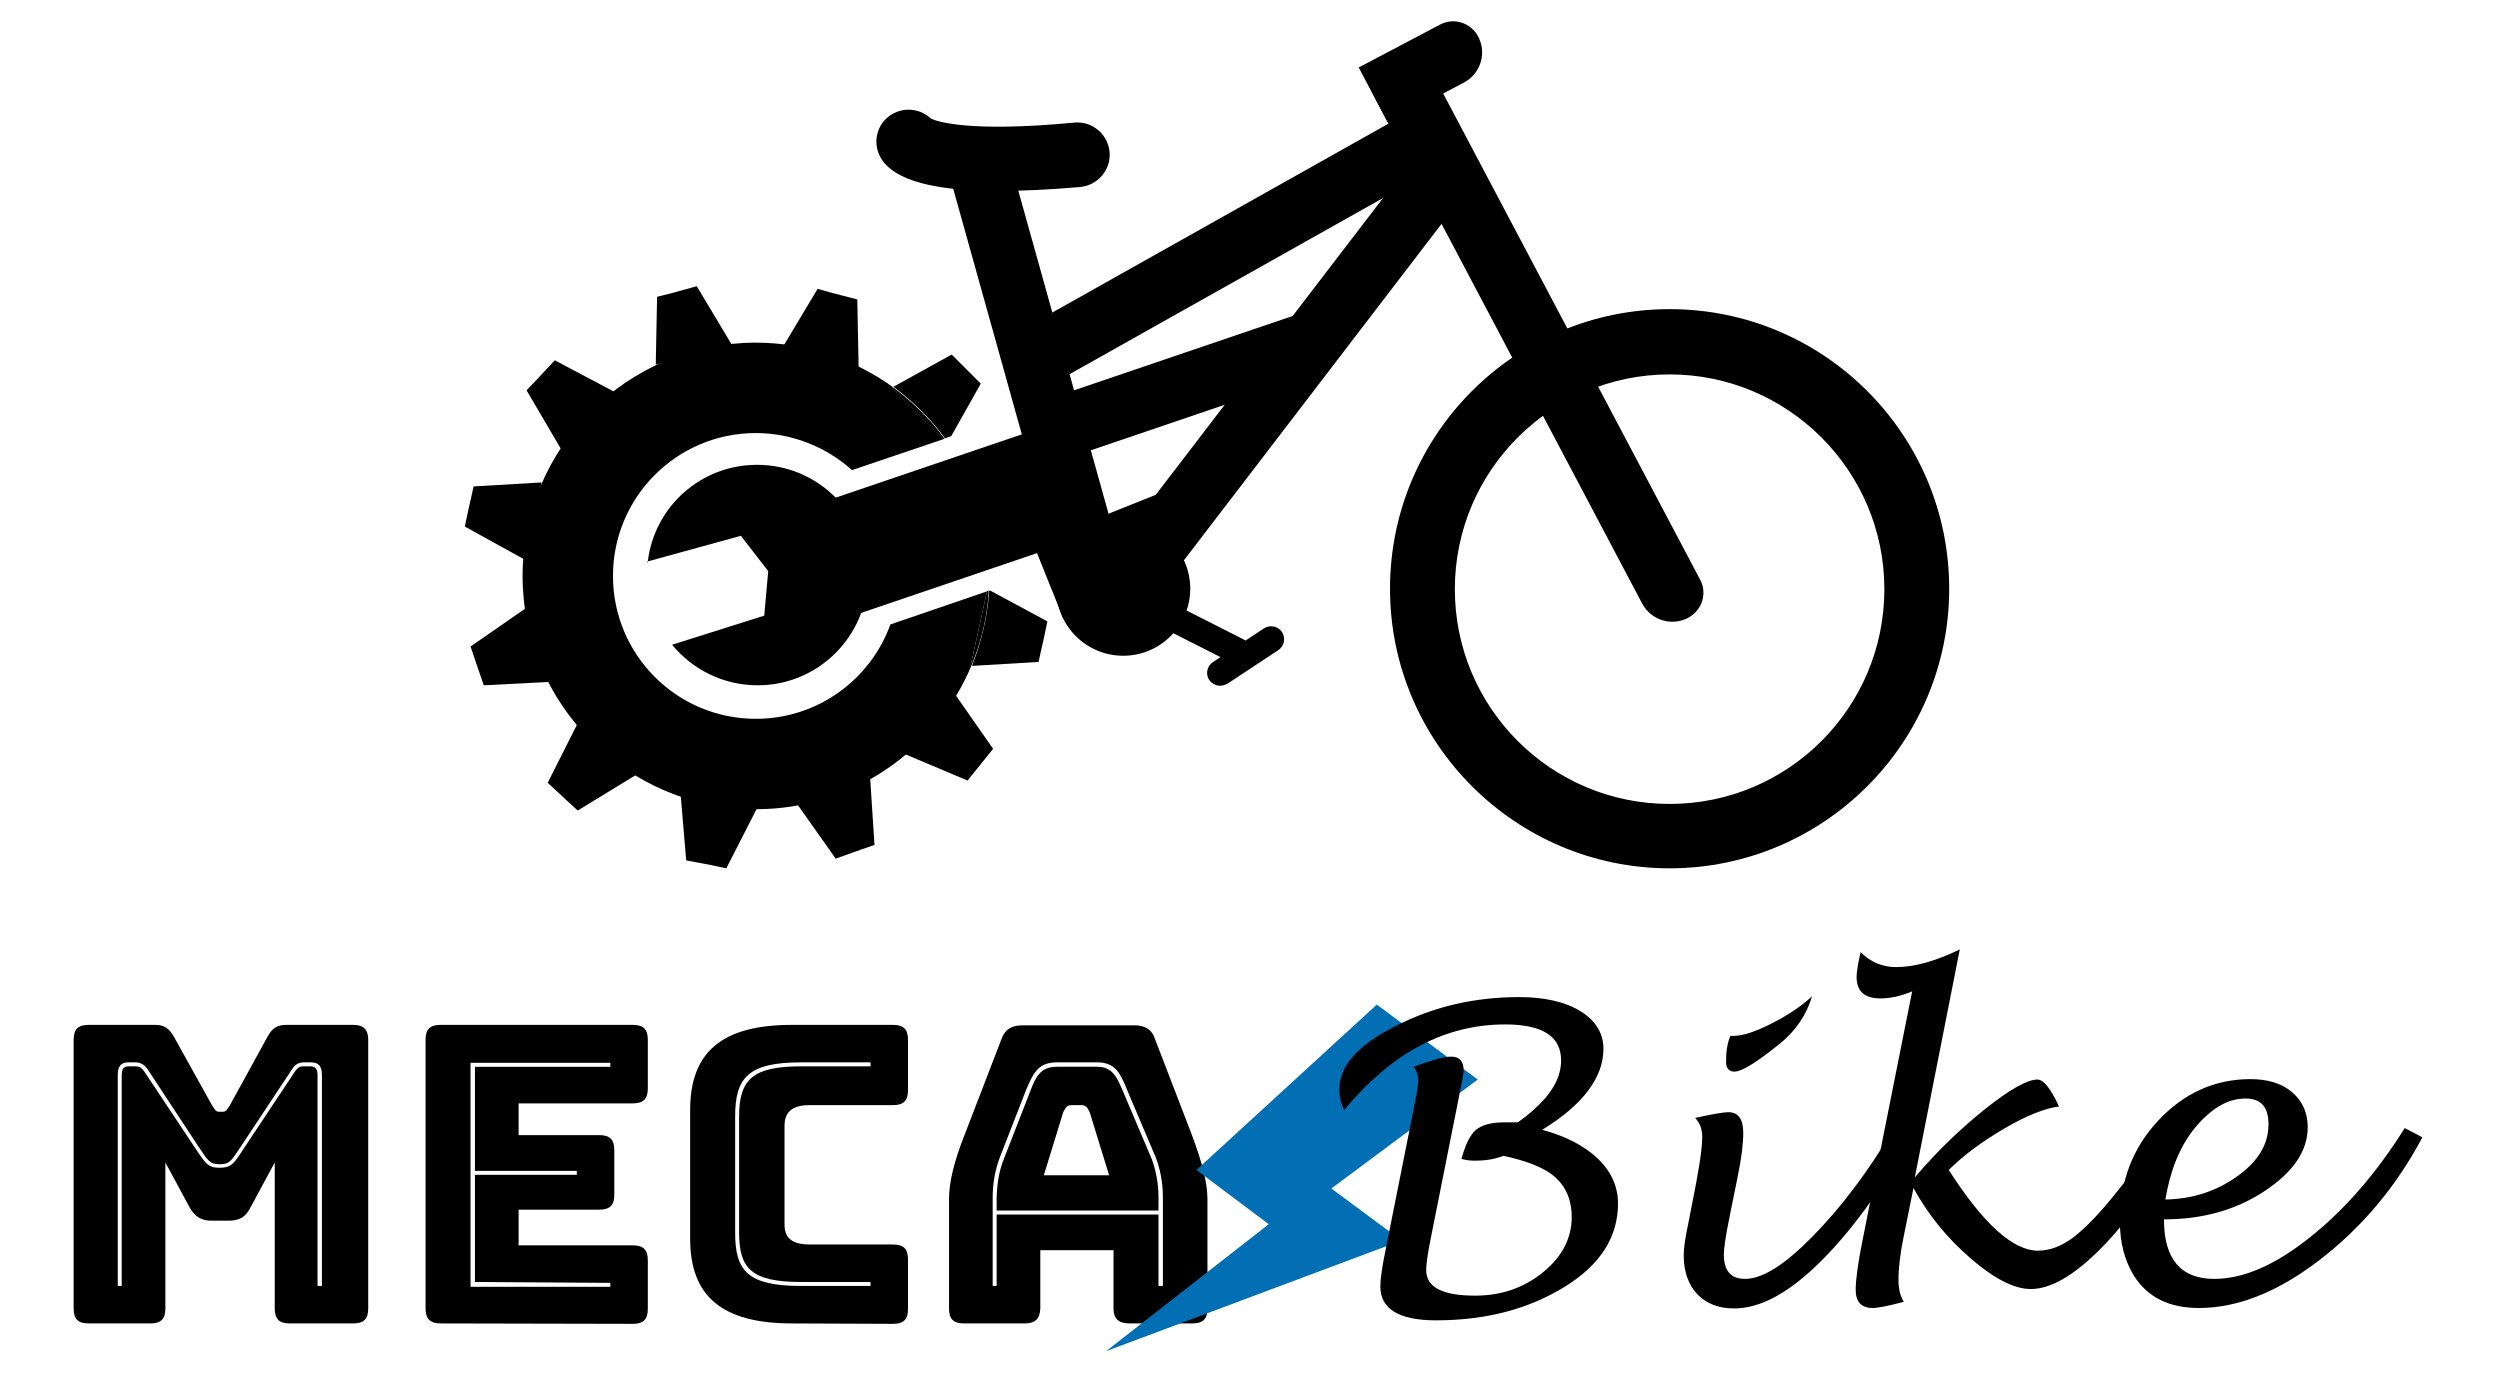 <?xml version="1.0" encoding="utf-8"?>
<!-- Generator: Adobe Illustrator 23.0.2, SVG Export Plug-In . SVG Version: 6.00 Build 0)  -->
<svg version="1.1" id="Calque_1" xmlns="http://www.w3.org/2000/svg" xmlns:xlink="http://www.w3.org/1999/xlink" x="0px" y="0px"
	 viewBox="0 0 566.9 312" style="enable-background:new 0 0 566.9 312;" xml:space="preserve">
<style type="text/css">
	.st0{fill:#026FB5;}
	.st1{display:none;}
	.st2{display:inline;}
	.st3{fill:#FFFFFF;}
	.st4{display:inline;fill:#026FB5;}
</style>
<g>
	<path d="M20.1,300.1c-2.4,0-3.4-1-3.4-3.4v-60.9c0-2.4,1-3.4,3.4-3.4h15.1c2,0,3.2,0.8,4.3,2.8l8.5,15.3c0.7,1.1,0.9,1.6,1.7,1.6
		h0.8c0.8,0,1-0.5,1.7-1.6l8.4-15.3c1.1-2.1,2.3-2.8,4.3-2.8h15.2c2.3,0,3.4,1,3.4,3.4v60.9c0,2.4-1,3.4-3.4,3.4H65.7
		c-2.4,0-3.4-1-3.4-3.4v-33.1l-5.5,10.2c-1.1,2.2-2.5,3-5,3h-3.8c-2.4,0-3.8-0.9-5-3l-5.5-10.2v33.1c0,2.4-1,3.4-3.4,3.4L20.1,300.1
		L20.1,300.1z M45,260l-11.5-17.5c-0.8-1.2-1.8-1.6-2.8-1.6h-1.6c-1.7,0-2.4,0.9-2.4,2.9v47.8h0.9v-47.8c0-1,0.2-2,1.5-2h1.4
		c0.9,0,1.5,0.1,2.3,1.3l11.5,17.3c2.3,3.4,2.8,4.4,5.5,4.4s3.3-1,5.5-4.4l11.5-17.3c0.8-1.2,1.3-1.3,2.2-1.3h1.4
		c1.3,0,1.6,0.9,1.6,2v47.8H73v-47.8c0-2.1-0.8-2.9-2.5-2.9h-1.6c-1,0-2,0.4-2.7,1.6L54.6,260c-2.2,3.3-2.5,4-4.8,4
		S47.2,263.2,45,260z"/>
	<path d="M99.9,300.1c-2.3,0-3.4-1-3.4-3.4v-60.9c0-2.4,1-3.4,3.4-3.4h43.6c2.4,0,3.4,1,3.4,3.4v11c0,2.4-1,3.4-3.4,3.4h-25.9v7.2
		h18.3c2.4,0,3.4,1,3.4,3.4v10.1c0,2.4-1,3.4-3.4,3.4h-18.3v8.1h25.9c2.4,0,3.4,1,3.4,3.4v11c0,2.4-1,3.4-3.4,3.4L99.9,300.1
		L99.9,300.1z M107.7,290.7v-24.3h23.1v-0.9h-23.1v-23.6h30.7v-0.9h-31.7v50.8h31.7v-0.9L107.7,290.7L107.7,290.7z"/>
	<path d="M179.6,300.1c-15.8,0-23.1-6.1-23.1-19.2v-29.2c0-13.2,7.3-19.3,23.1-19.3h22.9c2.4,0,3.4,1,3.4,3.4v11.4
		c0,2.4-1,3.4-3.4,3.4h-18.9c-3.9,0-5.7,1.5-5.7,4.7v22.4c0,3.1,1.8,4.5,5.7,4.5h18.9c2.4,0,3.4,1,3.4,3.4v11.2c0,2.4-1,3.4-3.4,3.4
		L179.6,300.1L179.6,300.1z M181.7,290.7c-11.3,0-14.1-3-14.1-11.2v-26.3c0-8.4,3-11.4,14.1-11.4h15.7v-0.9h-15.7
		c-12,0-15,3.4-15,12.3v26.3c0,8.7,2.8,12.1,15,12.1h15.7v-0.9H181.7z"/>
	<path d="M232.4,300.1h-13.8c-2.4,0-3.4-1-3.4-3.4v-24.8c0-3.8,1.1-8.5,3.7-15l8.2-21.3c0.8-2.2,2.3-3.1,4.8-3.1h25.3
		c2.4,0,4,0.9,4.7,3.1l8.2,21.3c2.5,6.6,3.7,11.3,3.7,15v24.8c0,2.4-1,3.4-3.4,3.4h-14.2c-2.5,0-3.7-1-3.7-3.4v-13.2h-16.6v13.2
		C235.8,299.1,234.7,300.1,232.4,300.1z M263.7,291.6v-20c0-3.5-0.6-6.4-1.6-9.1l-6.5-15.3c-1.5-3.7-2.6-6.3-6.8-6.3h-9.2
		c-4.3,0-5.4,2.7-6.9,6.2l-6,15.4c-1,2.7-1.6,5.6-1.6,9.1v20h0.9v-16.2h36.7v16.2L263.7,291.6L263.7,291.6z M227.6,262.9l6-15.4
		c1.2-3.2,2.3-5.6,6-5.6h9.2c3.5,0,4.5,2.4,5.9,5.7l6.5,15.3c0.9,2.5,1.5,5.4,1.5,8.7v2.9h-36.7v-2.9
		C226.1,268.2,226.6,265.4,227.6,262.9z M236.7,266.5h14.8l-4.4-14.3c-0.5-1.1-1-1.6-1.8-1.6h-2.4c-0.8,0-1.3,0.5-1.8,1.6
		L236.7,266.5z"/>
</g>
<polygon class="st0" points="312.2,227.8 335.1,244.8 301.9,269.5 317.8,281.3 250.8,306.4 287.7,277.6 271.3,265.3 "/>
<g>
	<path d="M304.8,251.7c-0.8-1.6-1.1-3.2-1.1-4.7c0-5.3,4.3-10.1,12.9-14.4c8.6-4.4,17.9-6.5,27.9-6.5c5.8,0,10.5,1.1,13.9,3.2
		s5.2,5,5.2,8.5c0,6.5-4.6,12.7-13.9,18.4c5.3,1.4,9.5,3.6,12.6,6.5c3.1,3,4.6,6.4,4.6,10.2c0,7.6-4,13.9-12.1,18.9
		s-17.8,7.6-29.2,7.6c-8.4,0-12.6-2.6-12.6-7.7c0-1.5,0.4-4.5,1.3-8.8l6.5-32.6c0.5-2.5,0.8-4.4,0.8-5.5c0-1-0.4-2-1-2.9
		c4-1.5,6.8-2.3,8.5-2.3c1.9,0,2.8,1.1,2.8,3.2c0,0.4-0.5,3.1-1.5,8.1l-6,30.1c-0.7,3.5-1,5.8-1,7c0,3.9,3.7,5.8,11.1,5.8
		c6,0,11.1-1.8,15.4-5.3c4.3-3.5,6.5-7.7,6.5-12.5c0-4.3-1.6-7.6-4.8-9.9c-2.3-1.6-5.9-3-10.7-4c-2,0.8-4.2,1.1-6.5,1.1
		c-0.9,0-1.9-0.1-3-0.4c0.9-3.3,2-5.5,3.3-6.6s3.5-1.7,6.4-1.7c0.8,0,1.9,0,3.1,0c4.9-3.5,8-7,9.2-10.5c0.4-1.2,0.6-2.4,0.6-3.5
		c0-5.5-4.2-8.2-12.7-8.2C327.6,232.3,315.5,238.8,304.8,251.7L304.8,251.7L304.8,251.7z"/>
	<path d="M433.3,258c-6.8,12-13.8,21.6-21,28.6c-6.9,6.7-13.2,10.1-19.1,10.1c-3.5,0-6.3-1.1-8.3-3.2s-3.1-5.1-3.1-8.8
		c0-1.6,0.3-3.8,0.9-6.6l1-5.1c1.5-7.4,2.3-12.5,2.3-15.2c0-1.7-0.5-3.1-1.6-4.3c4-0.9,6.5-1.3,7.5-1.3c2.3,0,3.4,1.6,3.4,4.7
		c0,2.4-0.4,5.8-1.3,10.1l-1.8,8.9c-0.9,4.4-1.3,7.2-1.3,8.5c0,3.8,1.6,5.6,4.8,5.6c4,0,9-3.2,15.3-9.6c6.5-6.6,12.7-14.8,18.4-24.5
		L433.3,258z M393.1,234.9c2.1,0,5.1-1,8.8-2.9s6.8-4,9-6.1c-1.2,4.1-3.6,7.7-7.1,10.6c-5.3,4.3-8.8,6.5-10.5,6.5
		c-1.2,0-1.9-0.7-1.9-2.2c0-2.4,0.3-4.4,1-5.9H393.1z"/>
	<path d="M433.9,269.4l-2.2,10.9c-0.8,3.8-1.2,7.2-1.2,10c0,2,0.4,3.6,1.2,4.9c-3.4,0.9-5.8,1.4-7.1,1.4c-2.5,0-3.8-1.4-3.8-4.1
		c0-2.3,0.5-6,1.5-11l11.3-56.7c-2.6,1.1-5,1.6-7.2,1.6c-3.6,0-5.4-1.6-5.4-4.9c0-1,0.3-2.9,0.9-5.6c2.3,2.3,5,3.4,8.1,3.4
		c4.2,0,9-1.4,14.4-4l-10.2,51.7c4.9-5.8,10.2-10.9,15.8-15.4c5.6-4.5,9.7-6.8,12-6.8c1.4,0,3,2,4.9,6.1c-3.1,0.4-7.3,2-12.4,5
		s-9.3,6.1-12.6,9.4c7.8,12.2,14.6,18.3,20.2,18.3c2.7,0,5.3-1,7.9-2.9c2.8-2.1,6.3-5.7,10.3-10.8c4-4.9,7.3-9.6,10-14.1l3.9,2.1
		c-5.7,10.5-11.6,18.9-17.7,25.1s-11.5,9.3-16,9.3c-3.7,0-8.3-2.3-13.7-7C441.6,280.8,437.3,275.6,433.9,269.4L433.9,269.4z"/>
	<path d="M490.7,276.5c0,9,3.8,13.5,11.4,13.5c6.6,0,13.8-3.1,21.8-9.5c7.9-6.3,15-14.5,21.4-24.7l4,2.1
		c-6,11.3-13.8,20.5-23.3,27.8c-9.5,7.3-18.6,10.9-27.4,10.9c-6.7,0-11.6-2.4-14.7-7.3c-2.1-3.4-3.2-7.5-3.2-12.4
		c0-9,2.9-16.6,8.7-22.8c5.8-6.2,12.8-9.4,20.9-9.4c4,0,7.2,1,9.5,3c2.3,2,3.5,4.6,3.5,7.9c0,5.4-3.3,10.2-9.8,14.5
		c-6.5,4.3-14.1,6.4-22.8,6.4V276.5z M491,272c6.2-0.1,11.7-1.9,16.5-5.4c4.6-3.3,6.9-7.2,6.9-11.6c0-4-1.7-5.9-5.2-5.9
		c-4.1,0-7.9,2.3-11.6,6.8c-3.3,4.1-5.5,9.5-6.6,16.2V272z"/>
</g>
<g>
	<path d="M378.6,196.9c-34.9,0-63.4-28.4-63.4-63.4s28.4-63.4,63.4-63.4s63.4,28.4,63.4,63.4S413.5,196.9,378.6,196.9z M378.6,84.9
		c-26.8,0-48.7,21.8-48.7,48.7s21.8,48.7,48.7,48.7s48.7-21.8,48.7-48.7S405.4,84.9,378.6,84.9z"/>
	<polygon points="165.9,78.1 158,64.9 152.2,66.5 152.2,66.5 149,67.3 148.7,82.7 156,80.8 156,80.8 	"/>
	<polygon points="139.4,88.9 125.8,81.7 121.7,86.1 121.7,86.1 119.4,88.5 127.2,101.8 132.4,96.2 132.4,96.2 	"/>
	<polygon points="122.8,109.4 107.4,110.3 106.1,116.1 106.1,116.1 105.4,119.4 118.8,126.8 120.6,119.4 120.6,119.4 	"/>
	<polygon points="119.4,137.8 106.7,146.6 108.6,152.2 108.6,152.2 109.7,155.4 125.1,154.6 122.7,147.4 122.7,147.4 	"/>
	<polygon points="131.1,163.8 124.2,177.5 128.5,181.5 128.5,181.5 131,183.8 144.1,175.8 138.6,170.6 138.6,170.6 	"/>
	<polygon points="154.3,179.7 155.6,195.1 161.4,196.2 161.4,196.2 164.7,196.9 171.7,183.2 164.3,181.7 164.3,181.7 	"/>
	<polygon points="180.6,182.1 189.5,194.7 195.1,192.7 195.1,192.7 198.3,191.6 197.3,176.2 190.1,178.8 190.1,178.8 	"/>
	<polygon points="205.2,171 219.4,177 223.1,172.4 223.1,172.4 225.2,169.8 216.4,157.2 211.6,163.1 211.6,163.1 	"/>
	<polygon points="224.1,127.2 237.5,119.8 236.2,114 236.2,114 235.4,110.7 220,109.9 221.8,117.4 221.8,117.4 	"/>
	<polygon points="194.7,83.3 194.4,67.9 188.6,66.4 188.6,66.4 185.4,65.5 177.5,78.7 184.9,80.7 184.9,80.7 	"/>
	<rect x="174.6" y="106.1" transform="matrix(0.947 -0.322 0.322 0.947 -27.167 74.421)" width="73.6" height="26.6"/>
	<rect x="231.3" y="81.6" transform="matrix(0.947 -0.322 0.322 0.947 -14.421 90.012)" width="67.3" height="14.1"/>
	<rect x="227.4" y="50.6" transform="matrix(0.872 -0.49 0.49 0.872 7.187 142.864)" width="98.6" height="14.1"/>
	<rect x="241" y="74.7" transform="matrix(0.608 -0.794 0.794 0.608 50.463 265.683)" width="106.8" height="14.1"/>
	<circle cx="254.7" cy="133.5" r="15.2"/>
	<path d="M254.8,134.7l-13.7,5.5l-6.8-16.9l28.8-11.5l0.8,1.9C267.2,121.9,263.1,131.3,254.8,134.7z"/>
	<rect x="229.1" y="34" transform="matrix(0.963 -0.269 0.269 0.963 -15.01 66.704)" width="14.1" height="108.3"/>
	<path d="M323.5,14.1l62,117.3c1.7,3.1,0.5,7-2.7,8.7l0,0c-3.8,2-8.4,0.5-10.4-3.2L311,20.7L323.5,14.1z"/>
	<path d="M308.1,15.3l18.4-9.7c3.1-1.7,7-0.5,8.7,2.7l0,0c2,3.8,0.5,8.4-3.2,10.4l-17.3,9.1L308.1,15.3z"/>
	<path d="M226.4,43.3c-14.6,0-23.4-2.4-26.5-7.2c-2.2-3.4-1.2-8,2.2-10.1c2.9-1.8,6.6-1.4,9,0.9c1.3,0.6,8.4,3.2,32.5,0.9
		c4-0.4,7.6,2.6,8,6.6s-2.6,7.6-6.6,8C238.1,43,231.9,43.3,226.4,43.3z"/>
	<path d="M280.6,150.6c-0.5,0-0.9-0.1-1.3-0.3l-21.5-10.9c-1.5-0.7-2-2.5-1.3-4c0.7-1.5,2.5-2,4-1.3l21.5,10.9c1.5,0.7,2,2.5,1.3,4
		C282.7,150,281.7,150.6,280.6,150.6z"/>
	<path d="M276.7,155.5c-1,0-1.9-0.5-2.5-1.3c-0.9-1.4-0.5-3.2,0.9-4.1l11.5-7.6c1.4-0.9,3.2-0.5,4.1,0.8c0.9,1.4,0.5,3.2-0.8,4.1
		l-11.5,7.6C277.8,155.3,277.3,155.5,276.7,155.5z"/>
	<g>
		<path d="M171.7,105.4c-12.8,0-23.3,9.5-24.8,21.9l21.1-5.8l6.2,8l-0.9,10.1l-20.9,6.6c4.6,5.6,11.6,9.2,19.4,9.2
			c13.8,0,25-11.2,25-25C196.7,116.6,185.5,105.4,171.7,105.4z"/>
		<path d="M152.3,146.2L152.3,146.2C152.3,146.1,152.3,146.1,152.3,146.2L152.3,146.2z"/>
		<path d="M146.7,127.3l0.1,0.4c0-0.1,0-0.3,0.1-0.4L146.7,127.3z"/>
	</g>
	<g>
		<path d="M237.5,140.9l-13-7l-0.2,0.1c-0.4,6-1.8,11.7-3.9,17l15.1-0.9l1.3-5.8l0,0L237.5,140.9z"/>
		<path d="M222.3,141l1.5-6.9l-21.9,7.5c-4.5,12.5-16.5,21.4-30.5,21.4c-17.9,0-32.4-14.5-32.4-32.4s14.5-32.4,32.4-32.4
			c8.1,0,15.9,3.1,21.8,8.4l20.7-7l-6.2-6.3l-5.4-5.4l0.2-0.1c-9-6.5-19.9-10.1-31.1-10.1c-29.2,0-52.9,23.8-52.9,52.9
			s23.8,52.9,52.9,52.9c22,0,40.9-13.5,48.9-32.6l-0.2,0L222.3,141z"/>
		<path d="M223.8,134.1l-1.5,6.9l-2.2,9.9l0.2,0c2.2-5.3,3.6-11,3.9-17L223.8,134.1z"/>
		<path d="M210.5,94.8L210.5,94.8c1.4,1.5,2.6,3,3.8,4.6l1.4-0.5l6.7-11.9l-4.2-4.2l0,0l-2.4-2.4l-13.2,7.3
			C205.4,89.8,208.1,92.2,210.5,94.8z"/>
		<path d="M207.6,93.3l6.2,6.3l0.4-0.1c-1.2-1.6-2.4-3.2-3.8-4.6l0,0c-2.4-2.6-5.1-5-7.9-7.1l-0.2,0.1L207.6,93.3z"/>
	</g>
</g>
<g class="st1">
	<g class="st2">
		<path class="st3" d="M20.1,300.1c-2.4,0-3.4-1-3.4-3.4v-60.9c0-2.4,1-3.4,3.4-3.4h15.1c2,0,3.2,0.8,4.3,2.8l8.5,15.3
			c0.7,1.1,0.9,1.6,1.7,1.6h0.8c0.8,0,1-0.5,1.7-1.6l8.4-15.3c1.1-2.1,2.3-2.8,4.3-2.8h15.2c2.3,0,3.4,1,3.4,3.4v60.9
			c0,2.4-1,3.4-3.4,3.4H65.7c-2.4,0-3.4-1-3.4-3.4v-33.1l-5.5,10.2c-1.1,2.2-2.5,3-5,3h-3.8c-2.4,0-3.8-0.9-5-3l-5.5-10.2v33.1
			c0,2.4-1,3.4-3.4,3.4L20.1,300.1L20.1,300.1z M45,260l-11.5-17.5c-0.8-1.2-1.8-1.6-2.8-1.6h-1.6c-1.7,0-2.4,0.9-2.4,2.9v47.8h0.9
			v-47.8c0-1,0.2-2,1.5-2h1.4c0.9,0,1.5,0.1,2.3,1.3l11.5,17.3c2.3,3.4,2.8,4.4,5.5,4.4s3.3-1,5.5-4.4l11.5-17.3
			c0.8-1.2,1.3-1.3,2.2-1.3h1.4c1.3,0,1.6,0.9,1.6,2v47.8H73v-47.8c0-2.1-0.8-2.9-2.5-2.9h-1.6c-1,0-2,0.4-2.7,1.6L54.6,260
			c-2.2,3.3-2.5,4-4.8,4S47.2,263.2,45,260z"/>
		<path class="st3" d="M99.9,300.1c-2.3,0-3.4-1-3.4-3.4v-60.9c0-2.4,1-3.4,3.4-3.4h43.6c2.4,0,3.4,1,3.4,3.4v11
			c0,2.4-1,3.4-3.4,3.4h-25.9v7.2h18.3c2.4,0,3.4,1,3.4,3.4v10.1c0,2.4-1,3.4-3.4,3.4h-18.3v8.1h25.9c2.4,0,3.4,1,3.4,3.4v11
			c0,2.4-1,3.4-3.4,3.4L99.9,300.1L99.9,300.1z M107.7,290.7v-24.3h23.1v-0.9h-23.1v-23.6h30.7v-0.9h-31.7v50.8h31.7v-0.9
			L107.7,290.7L107.7,290.7z"/>
		<path class="st3" d="M179.6,300.1c-15.8,0-23.1-6.1-23.1-19.2v-29.2c0-13.2,7.3-19.3,23.1-19.3h22.9c2.4,0,3.4,1,3.4,3.4v11.4
			c0,2.4-1,3.4-3.4,3.4h-18.9c-3.9,0-5.7,1.5-5.7,4.7v22.4c0,3.1,1.8,4.5,5.7,4.5h18.9c2.4,0,3.4,1,3.4,3.4v11.2
			c0,2.4-1,3.4-3.4,3.4L179.6,300.1L179.6,300.1z M181.7,290.7c-11.3,0-14.1-3-14.1-11.2v-26.3c0-8.4,3-11.4,14.1-11.4h15.7v-0.9
			h-15.7c-12,0-15,3.4-15,12.3v26.3c0,8.7,2.8,12.1,15,12.1h15.7v-0.9H181.7z"/>
		<path class="st3" d="M232.4,300.1h-13.8c-2.4,0-3.4-1-3.4-3.4v-24.8c0-3.8,1.1-8.5,3.7-15l8.2-21.3c0.8-2.2,2.3-3.1,4.8-3.1h25.3
			c2.4,0,4,0.9,4.7,3.1l8.2,21.3c2.5,6.6,3.7,11.3,3.7,15v24.8c0,2.4-1,3.4-3.4,3.4h-14.2c-2.5,0-3.7-1-3.7-3.4v-13.2h-16.6v13.2
			C235.8,299.1,234.7,300.1,232.4,300.1z M263.7,291.6v-20c0-3.5-0.6-6.4-1.6-9.1l-6.5-15.3c-1.5-3.7-2.6-6.3-6.8-6.3h-9.2
			c-4.3,0-5.4,2.7-6.9,6.2l-6,15.4c-1,2.7-1.6,5.6-1.6,9.1v20h0.9v-16.2h36.7v16.2L263.7,291.6L263.7,291.6z M227.6,262.9l6-15.4
			c1.2-3.2,2.3-5.6,6-5.6h9.2c3.5,0,4.5,2.4,5.9,5.7l6.5,15.3c0.9,2.5,1.5,5.4,1.5,8.7v2.9h-36.7v-2.9
			C226.1,268.2,226.6,265.4,227.6,262.9z M236.7,266.5h14.8l-4.4-14.3c-0.5-1.1-1-1.6-1.8-1.6h-2.4c-0.8,0-1.3,0.5-1.8,1.6
			L236.7,266.5z"/>
	</g>
	<polygon class="st4" points="312.2,227.8 335.1,244.8 301.9,269.5 317.8,281.3 250.8,306.4 287.7,277.6 271.3,265.3 	"/>
	<g class="st2">
		<path class="st3" d="M304.8,251.7c-0.8-1.6-1.1-3.2-1.1-4.7c0-5.3,4.3-10.1,12.9-14.4c8.6-4.4,17.9-6.5,27.9-6.5
			c5.8,0,10.5,1.1,13.9,3.2s5.2,5,5.2,8.5c0,6.5-4.6,12.7-13.9,18.4c5.3,1.4,9.5,3.6,12.6,6.5c3.1,3,4.6,6.4,4.6,10.2
			c0,7.6-4,13.9-12.1,18.9s-17.8,7.6-29.2,7.6c-8.4,0-12.6-2.6-12.6-7.7c0-1.5,0.4-4.5,1.3-8.8l6.5-32.6c0.5-2.5,0.8-4.4,0.8-5.5
			c0-1-0.4-2-1-2.9c4-1.5,6.8-2.3,8.5-2.3c1.9,0,2.8,1.1,2.8,3.2c0,0.4-0.5,3.1-1.5,8.1l-6,30.1c-0.7,3.5-1,5.8-1,7
			c0,3.9,3.7,5.8,11.1,5.8c6,0,11.1-1.8,15.4-5.3c4.3-3.5,6.5-7.7,6.5-12.5c0-4.3-1.6-7.6-4.8-9.9c-2.3-1.6-5.9-3-10.7-4
			c-2,0.8-4.2,1.1-6.5,1.1c-0.9,0-1.9-0.1-3-0.4c0.9-3.3,2-5.5,3.3-6.6s3.5-1.7,6.4-1.7c0.8,0,1.9,0,3.1,0c4.9-3.5,8-7,9.2-10.5
			c0.4-1.2,0.6-2.4,0.6-3.5c0-5.5-4.2-8.2-12.7-8.2C327.6,232.3,315.5,238.8,304.8,251.7L304.8,251.7L304.8,251.7z"/>
		<path class="st3" d="M433.3,258c-6.8,12-13.8,21.6-21,28.6c-6.9,6.7-13.2,10.1-19.1,10.1c-3.5,0-6.3-1.1-8.3-3.2s-3.1-5.1-3.1-8.8
			c0-1.6,0.3-3.8,0.9-6.6l1-5.1c1.5-7.4,2.3-12.5,2.3-15.2c0-1.7-0.5-3.1-1.6-4.3c4-0.9,6.5-1.3,7.5-1.3c2.3,0,3.4,1.6,3.4,4.7
			c0,2.4-0.4,5.8-1.3,10.1l-1.8,8.9c-0.9,4.4-1.3,7.2-1.3,8.5c0,3.8,1.6,5.6,4.8,5.6c4,0,9-3.2,15.3-9.6
			c6.5-6.6,12.7-14.8,18.4-24.5L433.3,258z M393.1,234.9c2.1,0,5.1-1,8.8-2.9s6.8-4,9-6.1c-1.2,4.1-3.6,7.7-7.1,10.6
			c-5.3,4.3-8.8,6.5-10.5,6.5c-1.2,0-1.9-0.7-1.9-2.2c0-2.4,0.3-4.4,1-5.9H393.1z"/>
		<path class="st3" d="M433.9,269.4l-2.2,10.9c-0.8,3.8-1.2,7.2-1.2,10c0,2,0.4,3.6,1.2,4.9c-3.4,0.9-5.8,1.4-7.1,1.4
			c-2.5,0-3.8-1.4-3.8-4.1c0-2.3,0.5-6,1.5-11l11.3-56.7c-2.6,1.1-5,1.6-7.2,1.6c-3.6,0-5.4-1.6-5.4-4.9c0-1,0.3-2.9,0.9-5.6
			c2.3,2.3,5,3.4,8.1,3.4c4.2,0,9-1.4,14.4-4l-10.2,51.7c4.9-5.8,10.2-10.9,15.8-15.4c5.6-4.5,9.7-6.8,12-6.8c1.4,0,3,2,4.9,6.1
			c-3.1,0.4-7.3,2-12.4,5s-9.3,6.1-12.6,9.4c7.8,12.2,14.6,18.3,20.2,18.3c2.7,0,5.3-1,7.9-2.9c2.8-2.1,6.3-5.7,10.3-10.8
			c4-4.9,7.3-9.6,10-14.1l3.9,2.1c-5.7,10.5-11.6,18.9-17.7,25.1s-11.5,9.3-16,9.3c-3.7,0-8.3-2.3-13.7-7
			C441.6,280.8,437.3,275.6,433.9,269.4L433.9,269.4z"/>
		<path class="st3" d="M490.7,276.5c0,9,3.8,13.5,11.4,13.5c6.6,0,13.8-3.1,21.8-9.5c7.9-6.3,15-14.5,21.4-24.7l4,2.1
			c-6,11.3-13.8,20.5-23.3,27.8c-9.5,7.3-18.6,10.9-27.4,10.9c-6.7,0-11.6-2.4-14.7-7.3c-2.1-3.4-3.2-7.5-3.2-12.4
			c0-9,2.9-16.6,8.7-22.8c5.8-6.2,12.8-9.4,20.9-9.4c4,0,7.2,1,9.5,3c2.3,2,3.5,4.6,3.5,7.9c0,5.4-3.3,10.2-9.8,14.5
			c-6.5,4.3-14.1,6.4-22.8,6.4V276.5z M491,272c6.2-0.1,11.7-1.9,16.5-5.4c4.6-3.3,6.9-7.2,6.9-11.6c0-4-1.7-5.9-5.2-5.9
			c-4.1,0-7.9,2.3-11.6,6.8c-3.3,4.1-5.5,9.5-6.6,16.2V272z"/>
	</g>
	<g class="st2">
		<path class="st3" d="M378.6,196.9c-34.9,0-63.4-28.4-63.4-63.4s28.4-63.4,63.4-63.4s63.4,28.4,63.4,63.4S413.5,196.9,378.6,196.9z
			 M378.6,84.9c-26.8,0-48.7,21.8-48.7,48.7s21.8,48.7,48.7,48.7s48.7-21.8,48.7-48.7S405.4,84.9,378.6,84.9z"/>
		<polygon class="st3" points="165.9,78.1 158,64.9 152.2,66.5 152.2,66.5 149,67.3 148.7,82.7 156,80.8 156,80.8 		"/>
		<polygon class="st3" points="139.4,88.9 125.8,81.7 121.7,86 121.7,86 119.4,88.5 127.2,101.8 132.4,96.2 132.4,96.2 		"/>
		<polygon class="st3" points="122.8,109.4 107.4,110.3 106.1,116 106.1,116 105.4,119.3 118.8,126.8 120.6,119.3 120.6,119.3 		"/>
		<polygon class="st3" points="119.4,137.8 106.7,146.6 108.6,152.2 108.6,152.2 109.7,155.4 125.1,154.6 122.7,147.4 122.7,147.4 
					"/>
		<polygon class="st3" points="131.1,163.8 124.2,177.5 128.5,181.5 128.5,181.5 131,183.8 144.1,175.8 138.6,170.6 138.6,170.6 		
			"/>
		<polygon class="st3" points="154.3,179.7 155.6,195.1 161.4,196.2 161.4,196.2 164.7,196.9 171.7,183.2 164.3,181.7 164.3,181.7 
					"/>
		<polygon class="st3" points="180.6,182.1 189.5,194.7 195.1,192.7 195.1,192.7 198.3,191.6 197.3,176.2 190.1,178.8 190.1,178.8 
					"/>
		<polygon class="st3" points="205.2,171 219.4,177 223.1,172.4 223.1,172.4 225.2,169.8 216.4,157.2 211.6,163.1 211.6,163.1 		"/>
		<polygon class="st3" points="224.1,127.2 237.5,119.8 236.2,114 236.2,114 235.4,110.7 220,109.9 221.8,117.3 221.8,117.3 		"/>
		<polygon class="st3" points="194.7,83.3 194.4,67.9 188.6,66.4 188.6,66.4 185.4,65.5 177.5,78.7 184.9,80.7 184.9,80.7 		"/>
		
			<rect x="174.6" y="106.1" transform="matrix(0.947 -0.322 0.322 0.947 -27.167 74.421)" class="st3" width="73.6" height="26.6"/>
		
			<rect x="231.3" y="81.6" transform="matrix(0.947 -0.322 0.322 0.947 -14.421 90.012)" class="st3" width="67.3" height="14.1"/>
		
			<rect x="227.4" y="50.6" transform="matrix(0.872 -0.49 0.49 0.872 7.187 142.864)" class="st3" width="98.6" height="14.1"/>
		
			<rect x="241" y="74.7" transform="matrix(0.608 -0.794 0.794 0.608 50.463 265.683)" class="st3" width="106.8" height="14.1"/>
		<circle class="st3" cx="254.7" cy="133.5" r="15.2"/>
		<path class="st3" d="M254.8,134.7l-13.7,5.5l-6.8-16.9l28.8-11.5l0.8,1.9C267.2,121.9,263.1,131.3,254.8,134.7z"/>
		
			<rect x="229.1" y="34" transform="matrix(0.963 -0.269 0.269 0.963 -15.01 66.704)" class="st3" width="14.1" height="108.3"/>
		<path class="st3" d="M323.5,14.1l62,117.3c1.7,3.1,0.5,7-2.7,8.7l0,0c-3.8,2-8.4,0.5-10.4-3.2L311,20.7L323.5,14.1z"/>
		<path class="st3" d="M308.1,15.3l18.4-9.7c3.1-1.7,7-0.5,8.7,2.7l0,0c2,3.8,0.5,8.4-3.2,10.4l-17.3,9.1L308.1,15.3z"/>
		<path class="st3" d="M226.4,43.3c-14.6,0-23.4-2.4-26.5-7.2c-2.2-3.4-1.2-8,2.2-10.1c2.9-1.8,6.6-1.4,9,0.9
			c1.3,0.6,8.4,3.2,32.5,0.9c4-0.4,7.6,2.6,8,6.6s-2.6,7.6-6.6,8C238.1,43,231.9,43.3,226.4,43.3z"/>
		<path class="st3" d="M280.6,150.6c-0.5,0-0.9-0.1-1.3-0.3l-21.5-10.9c-1.5-0.7-2-2.5-1.3-4c0.7-1.5,2.5-2,4-1.3l21.5,10.9
			c1.5,0.7,2,2.5,1.3,4C282.7,150,281.7,150.6,280.6,150.6z"/>
		<path class="st3" d="M276.7,155.5c-1,0-1.9-0.5-2.5-1.3c-0.9-1.4-0.5-3.2,0.9-4.1l11.5-7.6c1.4-0.9,3.2-0.5,4.1,0.8
			c0.9,1.4,0.5,3.2-0.8,4.1l-11.5,7.6C277.8,155.3,277.3,155.5,276.7,155.5z"/>
		<g>
			<path class="st3" d="M171.7,105.4c-12.8,0-23.3,9.5-24.8,21.9l21.1-5.8l6.2,8l-0.9,10.1l-20.9,6.6c4.6,5.6,11.6,9.2,19.4,9.2
				c13.8,0,25-11.2,25-25C196.7,116.6,185.5,105.4,171.7,105.4z"/>
			<path class="st3" d="M152.3,146.2L152.3,146.2C152.3,146.1,152.3,146.1,152.3,146.2L152.3,146.2z"/>
			<path class="st3" d="M146.7,127.3l0.1,0.4c0-0.1,0-0.3,0.1-0.4L146.7,127.3z"/>
		</g>
		<g>
			<path class="st3" d="M237.5,140.9l-13-7l-0.2,0.1c-0.4,6-1.8,11.7-3.9,17l15.1-0.9l1.3-5.8l0,0L237.5,140.9z"/>
			<path class="st3" d="M222.3,141l1.5-6.9l-21.9,7.5c-4.5,12.5-16.5,21.4-30.5,21.4c-17.9,0-32.4-14.5-32.4-32.4
				s14.5-32.4,32.4-32.4c8.1,0,15.9,3.1,21.8,8.4l20.7-7l-6.2-6.3l-5.4-5.4l0.2-0.1c-9-6.5-19.9-10.1-31.1-10.1
				c-29.2,0-52.9,23.8-52.9,52.9s23.8,52.9,52.9,52.9c22,0,40.9-13.5,48.9-32.6l-0.2,0L222.3,141z"/>
			<path class="st3" d="M223.8,134.1l-1.5,6.9l-2.2,9.9l0.2,0c2.2-5.3,3.6-11,3.9-17L223.8,134.1z"/>
			<path class="st3" d="M210.5,94.8L210.5,94.8c1.4,1.5,2.6,3,3.8,4.6l1.4-0.5l6.7-11.9l-4.2-4.2l0,0l-2.4-2.4l-13.2,7.3
				C205.4,89.8,208.1,92.2,210.5,94.8z"/>
			<path class="st3" d="M207.6,93.3l6.2,6.3l0.4-0.1c-1.2-1.6-2.4-3.2-3.8-4.6l0,0c-2.4-2.6-5.1-5-7.9-7.1l-0.2,0.1L207.6,93.3z"/>
		</g>
	</g>
</g>
</svg>
